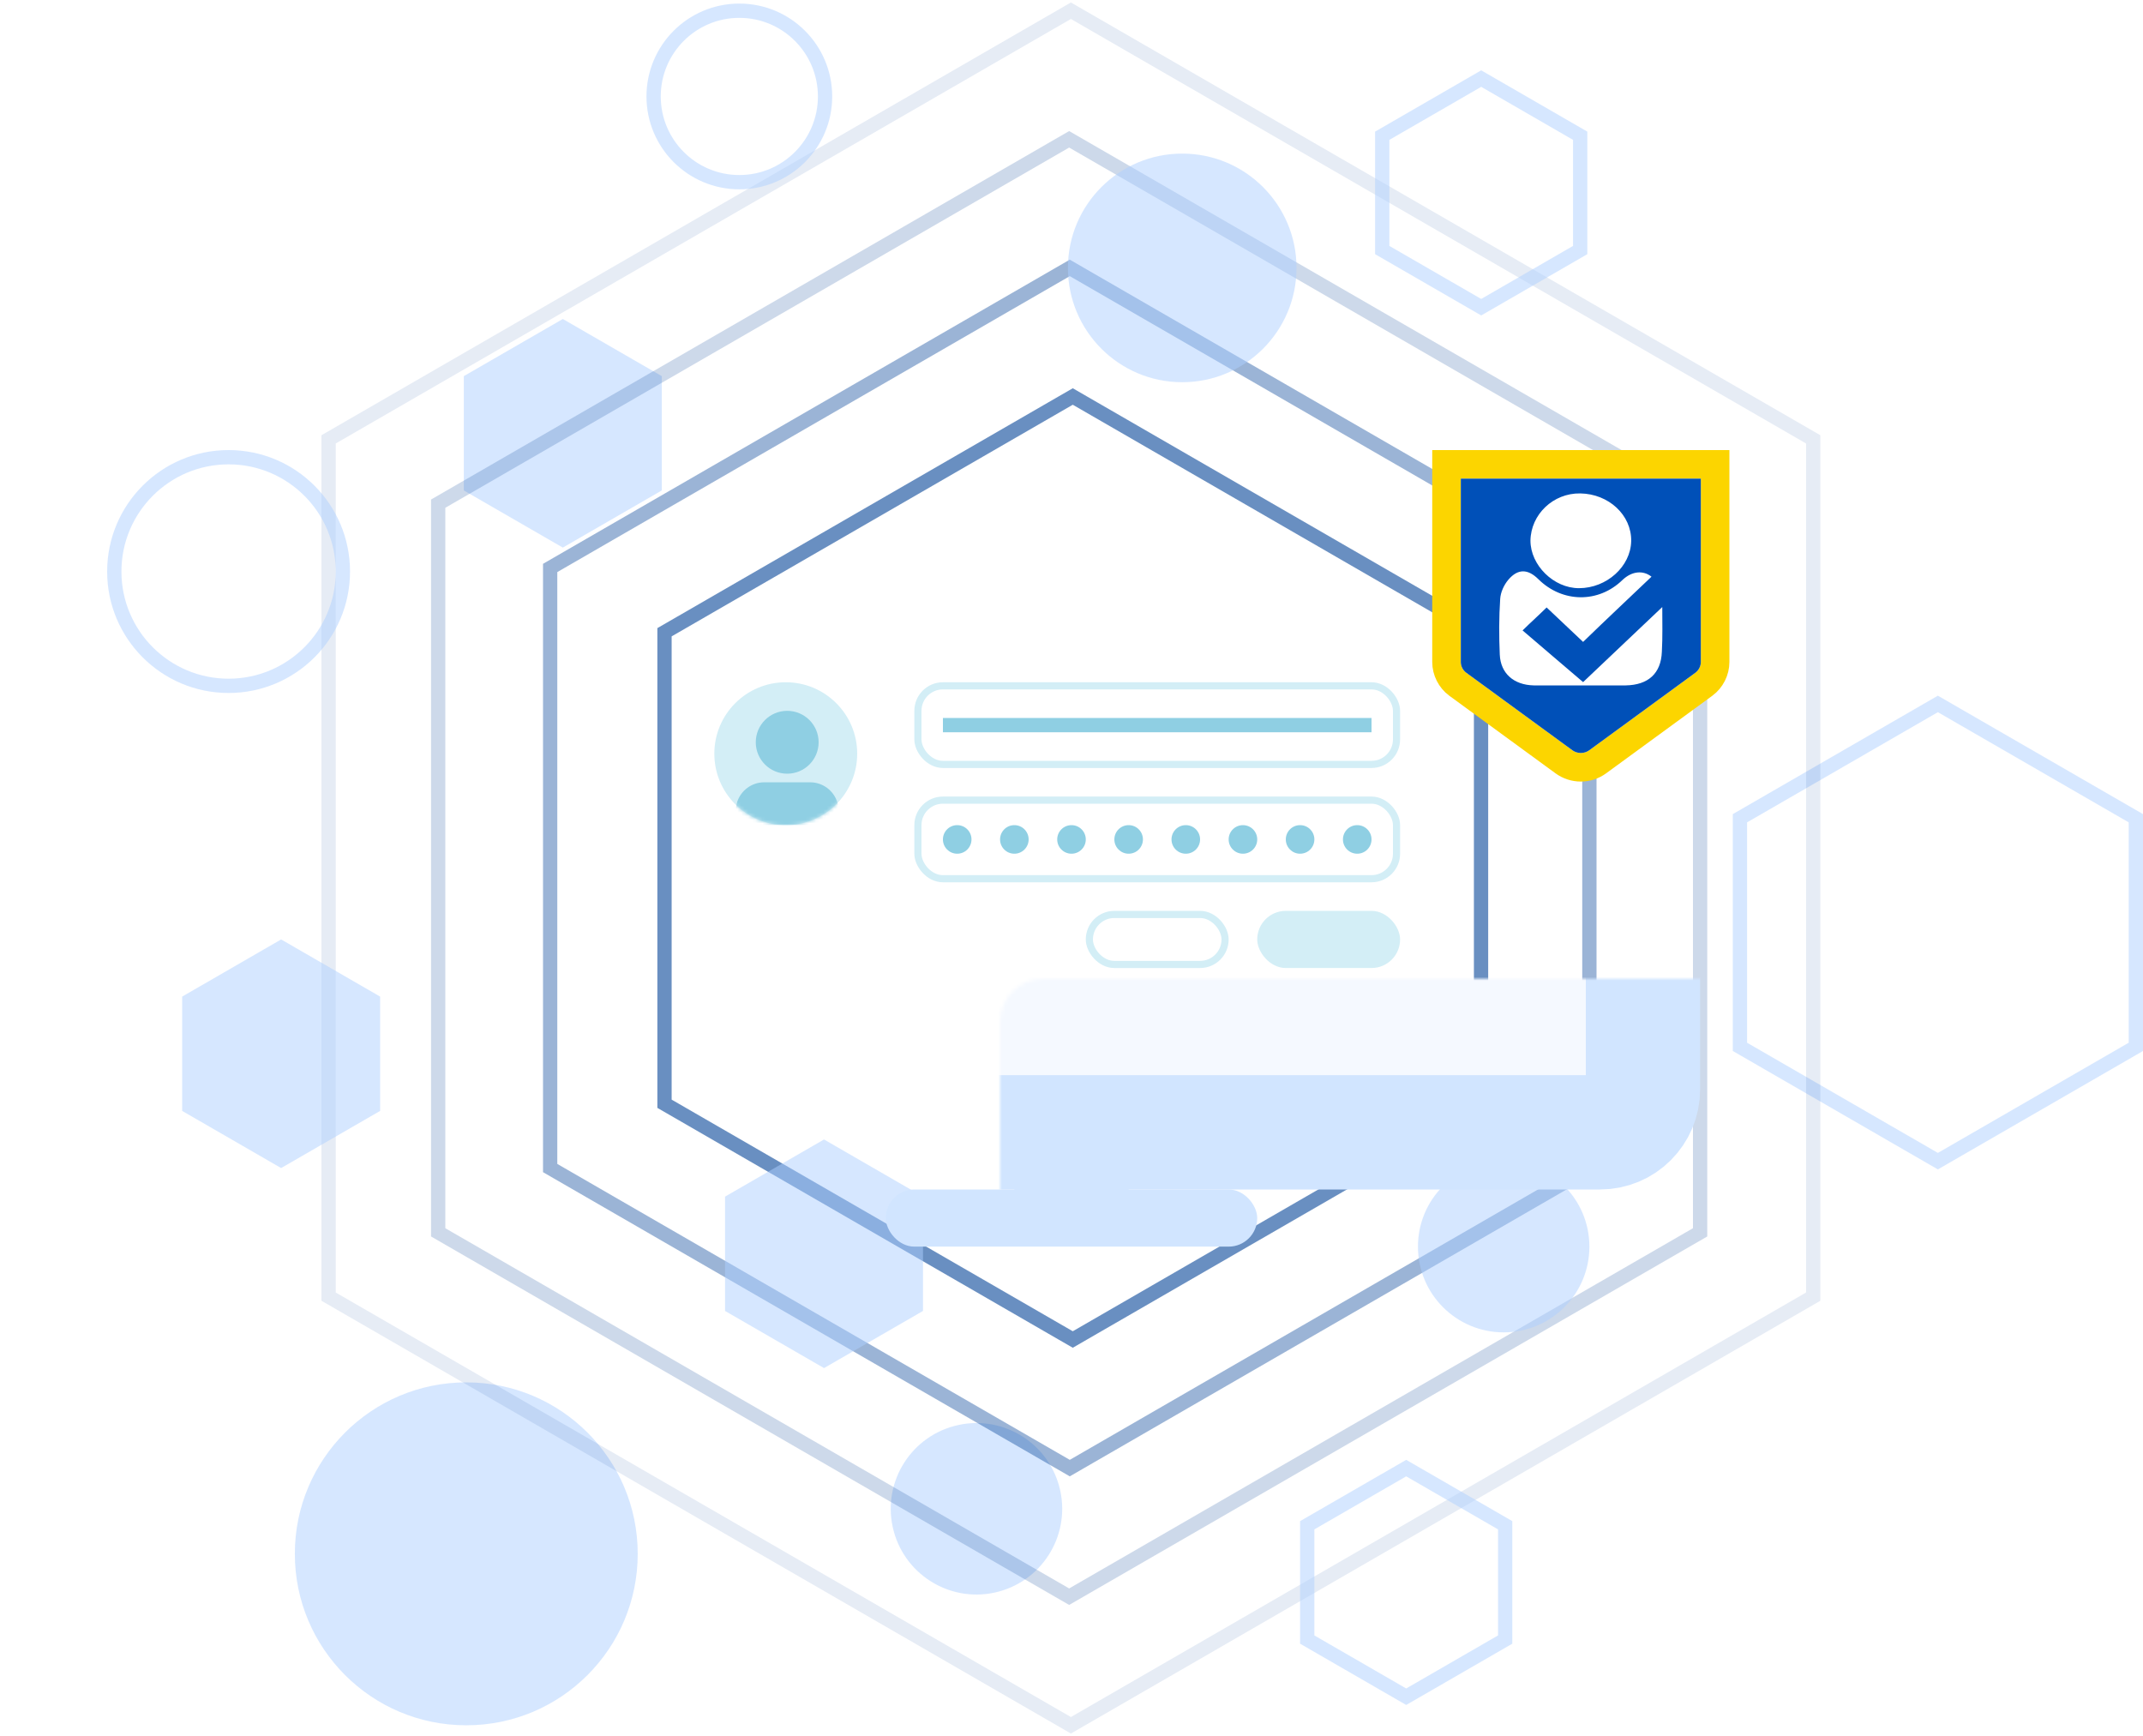<svg width="600" height="486" viewBox="0 0 600 486" fill="none" xmlns="http://www.w3.org/2000/svg">
<path opacity="0.5" d="M130.549 483.003C157.059 483.003 178.549 461.512 178.549 435.002C178.549 408.491 157.059 387 130.549 387C104.04 387 82.549 408.491 82.549 435.002C82.549 461.512 104.04 483.003 130.549 483.003Z" fill="#AED1FF"/>
<path opacity="0.5" d="M296.578 416.182C293.147 403.379 279.987 395.781 267.183 399.212C254.379 402.643 246.781 415.803 250.212 428.606C253.642 441.409 266.803 449.007 279.606 445.576C292.41 442.146 300.008 428.985 296.578 416.182Z" fill="#AED1FF"/>
<path opacity="0.5" d="M598 293.071L598 229.069L542.57 197.068L487.15 229.069L487.15 293.071L542.57 325.072L598 293.071Z" stroke="#AED1FF" stroke-width="4" stroke-miterlimit="10"/>
<path opacity="0.5" d="M157.579 89.3L129.859 105.3L129.859 137.302L157.579 153.302L185.289 137.302L185.289 105.3L157.579 89.3Z" fill="#AED1FF"/>
<path opacity="0.6" d="M414.666 309V177L300.357 111L186.049 177V309L300.357 375L414.666 309Z" stroke="#054598" stroke-width="4" stroke-miterlimit="10"/>
<path opacity="0.4" d="M445 327V159L299.517 75L154.034 159V327L299.517 411L445 327Z" stroke="#054598" stroke-width="4" stroke-miterlimit="10"/>
<path opacity="0.2" d="M476 345V141L299.342 39L122.684 141V345L299.342 447L476 345Z" stroke="#054598" stroke-width="4" stroke-miterlimit="10"/>
<path opacity="0.1" d="M507.666 363V123L299.833 3L92 123V363L299.833 483L507.666 363Z" stroke="#054598" stroke-width="4" stroke-miterlimit="10"/>
<path opacity="0.5" d="M106.43 279.001V311.002L78.71 327.002L51 311.002V279.001L78.71 263L106.43 279.001Z" fill="#AED1FF"/>
<path opacity="0.5" d="M331 107.002C313.327 107.002 299 92.675 299 75.001C299 57.327 313.327 43 331 43C348.673 43 363 57.327 363 75.001C363 92.675 348.673 107.002 331 107.002Z" fill="#AED1FF"/>
<path opacity="0.5" d="M421 373.002C407.745 373.002 397 362.256 397 349.001C397 335.746 407.745 325 421 325C434.255 325 445 335.746 445 349.001C445 362.256 434.255 373.002 421 373.002Z" fill="#AED1FF"/>
<path opacity="0.5" d="M207 51.002C193.745 51.002 183 40.256 183 27.001C183 13.745 193.745 3 207 3C220.255 3 231 13.745 231 27.001C231 40.256 220.255 51.002 207 51.002Z" stroke="#AED1FF" stroke-width="4" stroke-miterlimit="10"/>
<path opacity="0.5" d="M64 192.002C46.327 192.002 32 177.675 32 160.001C32 142.327 46.327 128 64 128C81.673 128 96 142.327 96 160.001C96 177.675 81.673 192.002 64 192.002Z" stroke="#AED1FF" stroke-width="4" stroke-miterlimit="10"/>
<path opacity="0.5" d="M421.42 427.001V459.002L393.71 475.002L366 459.002V427.001L393.71 411L421.42 427.001Z" stroke="#AED1FF" stroke-width="4" stroke-miterlimit="10"/>
<path opacity="0.5" d="M442.42 38.001V70.002L414.71 86.002L387 70.002V38.001L414.71 22L442.42 38.001Z" stroke="#AED1FF" stroke-width="4" stroke-miterlimit="10"/>
<path opacity="0.5" d="M203 367.002V335.001L230.71 319L258.42 335.001V367.002L230.71 383.002L203 367.002Z" fill="#AED1FF"/>
<rect x="248" y="333" width="104" height="16" rx="8" fill="#D1E5FF"/>
<rect x="284" y="309" width="32" height="32" fill="#D1E5FF"/>
<mask id="path-19-inside-1_899_21006" fill="white">
<rect x="140" y="137" width="320" height="180" rx="12"/>
</mask>
<rect x="140" y="137" width="320" height="180" rx="12" fill="#F5F9FF" stroke="#D1E5FF" stroke-width="32" mask="url(#path-19-inside-1_899_21006)"/>
<circle cx="220" cy="211" r="20" fill="#D3EEF6"/>
<mask id="mask0_899_21006" style="mask-type:alpha" maskUnits="userSpaceOnUse" x="200" y="191" width="40" height="40">
<circle cx="220" cy="211" r="20" fill="#D9D9D9"/>
</mask>
<g mask="url(#mask0_899_21006)">
<path fill-rule="evenodd" clip-rule="evenodd" d="M215.258 219C218.686 219.001 222.114 219.001 225.543 219C226.705 219 227.498 218.999 228.189 219.121C231.502 219.705 234.095 222.298 234.679 225.611C234.801 226.302 234.801 227.095 234.8 228.257C234.8 228.511 234.808 228.766 234.764 229.016C234.589 230.01 233.811 230.788 232.817 230.963C232.599 231.002 232.37 231 232.255 231C224.353 230.958 216.448 230.958 208.545 231C208.431 231 208.202 231.002 207.984 230.963C206.99 230.788 206.212 230.01 206.037 229.016C205.993 228.766 206.001 228.511 206 228.257C206 227.095 206 226.302 206.122 225.611C206.706 222.298 209.299 219.705 212.611 219.121C213.303 218.999 214.095 219 215.258 219Z" fill="#8FCFE3"/>
<path fill-rule="evenodd" clip-rule="evenodd" d="M211.6 207.8C211.6 202.94 215.54 199 220.4 199C225.26 199 229.2 202.94 229.2 207.8C229.2 212.66 225.26 216.6 220.4 216.6C215.54 216.6 211.6 212.66 211.6 207.8Z" fill="#8FCFE3"/>
</g>
<rect x="257" y="192" width="134" height="22" rx="7" fill="white"/>
<rect x="257" y="192" width="134" height="22" rx="7" stroke="#D3EEF6" stroke-width="2"/>
<rect x="264" y="201" width="120" height="4" fill="#8FCFE3"/>
<rect x="257" y="224" width="134" height="22" rx="7" fill="white"/>
<rect x="257" y="224" width="134" height="22" rx="7" stroke="#D3EEF6" stroke-width="2"/>
<circle cx="268" cy="235" r="4" fill="#8FCFE3"/>
<circle cx="284" cy="235" r="4" fill="#8FCFE3"/>
<circle cx="300" cy="235" r="4" fill="#8FCFE3"/>
<circle cx="316" cy="235" r="4" fill="#8FCFE3"/>
<circle cx="332" cy="235" r="4" fill="#8FCFE3"/>
<circle cx="348" cy="235" r="4" fill="#8FCFE3"/>
<circle cx="364" cy="235" r="4" fill="#8FCFE3"/>
<circle cx="380" cy="235" r="4" fill="#8FCFE3"/>
<rect x="305" y="256" width="38" height="14" rx="7" stroke="#D3EEF6" stroke-width="2"/>
<rect x="352" y="255" width="40" height="16" rx="8" fill="#D3EEF6"/>
<g filter="url(#filter0_dd_899_21006)">
<path d="M409 124H405V128V179.334C405 181.759 406.188 184.094 408.125 185.532L408.137 185.541L408.149 185.55L437.837 207.237C437.842 207.24 437.846 207.244 437.851 207.247C440.654 209.318 444.547 209.318 447.349 207.247C447.354 207.244 447.358 207.24 447.363 207.237L477.051 185.55L477.063 185.541L477.075 185.532C479.012 184.094 480.2 181.759 480.2 179.334V128V124H476.2H409Z" fill="white" stroke="#FCD500" stroke-width="8"/>
<path d="M409 128V179.334C409 180.482 409.58 181.631 410.509 182.32L440.221 204.025C441.613 205.058 443.587 205.058 444.979 204.025L474.691 182.32C475.62 181.631 476.2 180.482 476.2 179.334V128H409ZM442.426 132.134C450.434 132.249 456.818 138.221 456.702 145.456C456.586 152.576 449.854 158.663 442.078 158.663C434.998 158.663 428.498 152.231 428.498 145.341C428.615 137.991 434.882 132.019 442.426 132.134ZM465.29 176.463C465.058 182.55 461.46 185.765 455.193 185.88C451.015 185.88 446.72 185.88 442.542 185.88C438.132 185.88 433.837 185.88 429.427 185.88C423.856 185.765 420.142 182.55 419.91 177.267C419.678 172.099 419.678 166.816 420.026 161.648C420.142 159.811 421.07 157.744 422.347 156.251C425.017 153.15 427.802 153.265 430.704 156.136C437.435 162.797 447.533 162.912 454.264 156.366C456.934 153.839 460.067 153.61 462.389 155.447C456.005 161.534 449.622 167.505 443.238 173.707C439.873 170.491 436.391 167.276 433.025 164.06C430.82 166.242 428.498 168.309 426.293 170.491C431.98 175.315 437.667 180.253 443.238 184.961C450.666 177.956 457.978 170.951 465.406 163.945C465.406 168.08 465.522 172.329 465.29 176.463Z" fill="#0050B8"/>
</g>
<defs>
<filter id="filter0_dd_899_21006" x="373" y="90" width="139.2" height="148.8" filterUnits="userSpaceOnUse" color-interpolation-filters="sRGB">
<feFlood flood-opacity="0" result="BackgroundImageFix"/>
<feColorMatrix in="SourceAlpha" type="matrix" values="0 0 0 0 0 0 0 0 0 0 0 0 0 0 0 0 0 0 127 0" result="hardAlpha"/>
<feMorphology radius="4" operator="dilate" in="SourceAlpha" result="effect1_dropShadow_899_21006"/>
<feOffset dy="-2"/>
<feGaussianBlur stdDeviation="12"/>
<feComposite in2="hardAlpha" operator="out"/>
<feColorMatrix type="matrix" values="0 0 0 0 0.056 0 0 0 0 0.183 0 0 0 0 0.35 0 0 0 0.04 0"/>
<feBlend mode="normal" in2="BackgroundImageFix" result="effect1_dropShadow_899_21006"/>
<feColorMatrix in="SourceAlpha" type="matrix" values="0 0 0 0 0 0 0 0 0 0 0 0 0 0 0 0 0 0 127 0" result="hardAlpha"/>
<feMorphology radius="4" operator="dilate" in="SourceAlpha" result="effect2_dropShadow_899_21006"/>
<feOffset dy="8"/>
<feGaussianBlur stdDeviation="6"/>
<feComposite in2="hardAlpha" operator="out"/>
<feColorMatrix type="matrix" values="0 0 0 0 0.055 0 0 0 0 0.184 0 0 0 0 0.349 0 0 0 0.16 0"/>
<feBlend mode="normal" in2="effect1_dropShadow_899_21006" result="effect2_dropShadow_899_21006"/>
<feBlend mode="normal" in="SourceGraphic" in2="effect2_dropShadow_899_21006" result="shape"/>
</filter>
</defs>
</svg>
